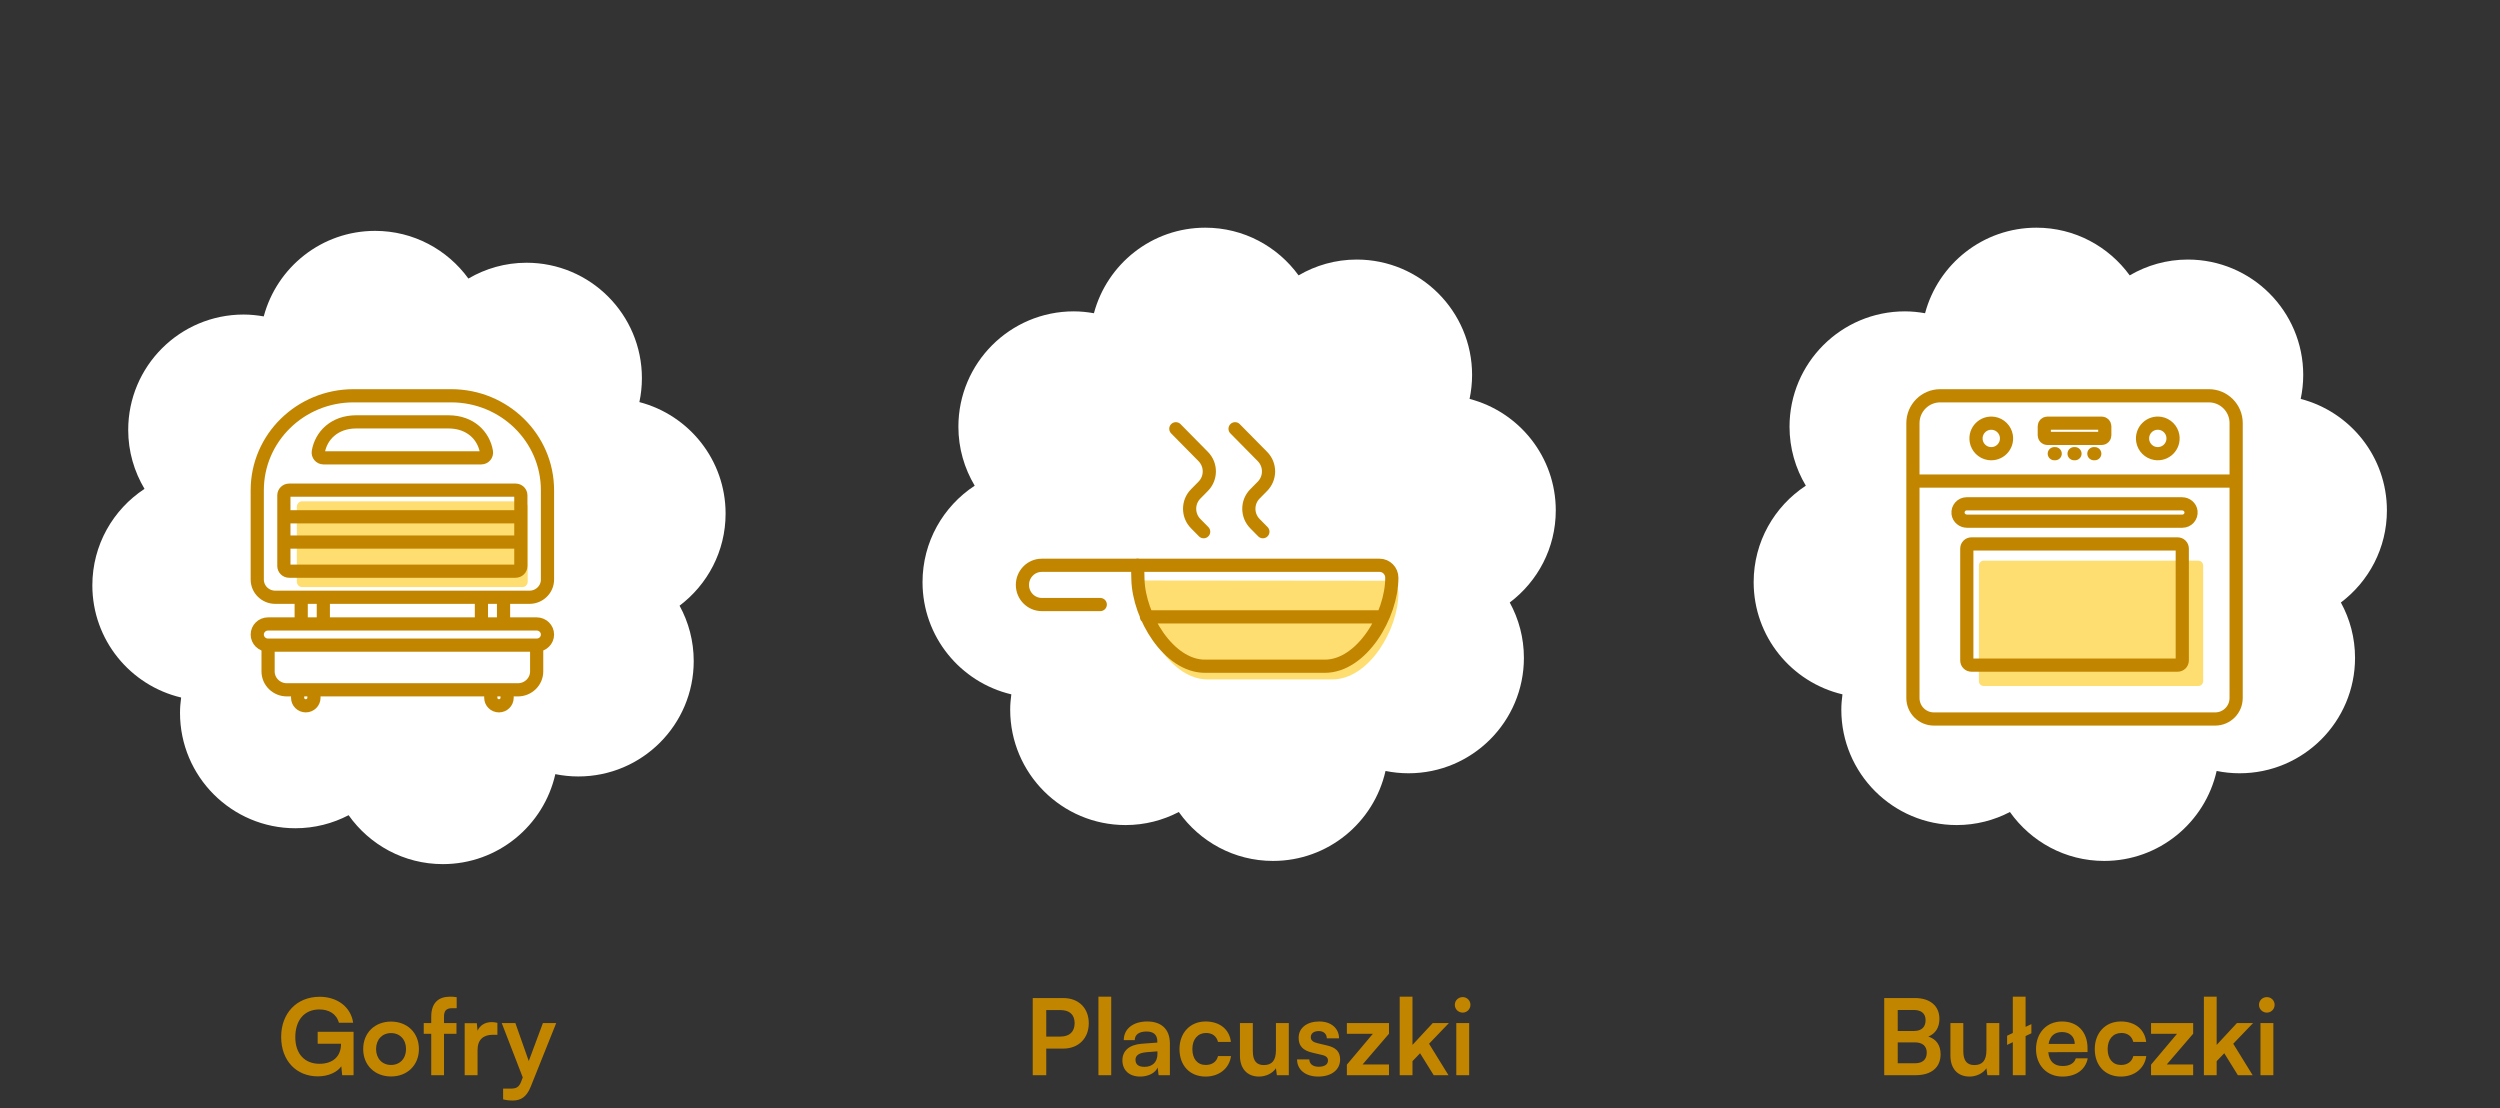 <svg width="379" height="168" viewBox="0 0 379 168" fill="none" xmlns="http://www.w3.org/2000/svg">
<rect x="0" y="0" width="379" height="168" fill="#333333" stroke="none"/>
<g clip-path="url(#clip0_475_896)">
<path d="M235.855 77.382C235.855 69.251 230.302 62.437 222.787 60.474C223.034 59.303 223.169 58.089 223.169 56.843C223.169 47.182 215.335 39.349 205.674 39.349C202.457 39.349 199.453 40.231 196.864 41.746C193.686 37.373 188.542 34.517 182.721 34.517C174.626 34.517 167.835 40.021 165.839 47.486C164.846 47.311 163.829 47.202 162.786 47.202C153.125 47.202 145.292 55.033 145.292 64.697C145.292 67.965 146.205 71.012 147.763 73.63C143.005 76.755 139.855 82.133 139.855 88.255C139.855 96.526 145.602 103.439 153.317 105.263C153.215 106.025 153.145 106.796 153.145 107.585C153.145 117.246 160.978 125.079 170.64 125.079C173.551 125.079 176.292 124.358 178.706 123.1C181.874 127.582 187.086 130.517 192.99 130.517C201.326 130.517 208.286 124.682 210.044 116.878C211.169 117.105 212.335 117.228 213.529 117.228C223.191 117.228 231.024 109.395 231.024 99.733C231.024 96.691 230.245 93.832 228.878 91.34C233.109 88.147 235.855 83.093 235.855 77.383V77.382Z" fill="white"/>
<path d="M361.855 77.382C361.855 69.251 356.302 62.437 348.787 60.474C349.034 59.303 349.169 58.089 349.169 56.843C349.169 47.182 341.335 39.349 331.674 39.349C328.457 39.349 325.453 40.231 322.864 41.746C319.686 37.373 314.542 34.517 308.721 34.517C300.626 34.517 293.835 40.021 291.839 47.486C290.846 47.311 289.829 47.202 288.786 47.202C279.125 47.202 271.292 55.033 271.292 64.697C271.292 67.965 272.205 71.012 273.763 73.63C269.005 76.755 265.855 82.133 265.855 88.255C265.855 96.526 271.602 103.439 279.317 105.263C279.215 106.025 279.145 106.796 279.145 107.585C279.145 117.246 286.978 125.079 296.64 125.079C299.551 125.079 302.292 124.358 304.706 123.1C307.874 127.582 313.086 130.517 318.99 130.517C327.326 130.517 334.286 124.682 336.044 116.878C337.169 117.105 338.335 117.228 339.529 117.228C349.191 117.228 357.024 109.395 357.024 99.733C357.024 96.691 356.245 93.832 354.878 91.34C359.109 88.147 361.855 83.093 361.855 77.383V77.382Z" fill="white"/>
<path d="M210.167 88.039C211.18 88.039 212 88.864 212 89.883C212 95.445 207.519 103 201.99 103H183.06C177.633 103 173.194 95.602 173.055 90.144L173 88" fill="#FFDE71"/>
<path d="M334 103.272V85.728C334 85.326 333.672 85 333.267 85H300.733C300.328 85 300 85.326 300 85.728V103.272C300 103.674 300.328 104 300.733 104H333.267C333.672 104 334 103.674 334 103.272Z" fill="#FFDE71"/>
<path d="M290 72.931H338.998V105.824C338.998 107.578 337.575 109 335.822 109H293.176C291.422 109 290 107.578 290 105.824V72.931ZM290 72.931H339V64.14C339 61.854 337.143 60 334.86 60H294.14C291.854 60 290 61.854 290 64.14V72.931ZM311.431 68.778H311.567M314.431 68.778H314.567M317.43 68.778H317.566M330.832 83.162V100.13C330.832 100.519 330.517 100.834 330.128 100.834H298.872C298.483 100.834 298.168 100.519 298.168 100.13V83.162C298.168 82.773 298.483 82.458 298.872 82.458H330.128C330.517 82.458 330.832 82.773 330.832 83.162ZM330.849 79.01H298.201C297.527 79.01 296.926 78.526 296.844 77.86C296.748 77.059 297.37 76.379 298.149 76.379H330.797C331.471 76.379 332.071 76.862 332.154 77.529C332.25 78.329 331.628 79.01 330.849 79.01ZM319.085 64.622V65.997C319.085 66.256 318.875 66.466 318.616 66.466H310.384C310.125 66.466 309.915 66.256 309.915 65.997V64.622C309.915 64.362 310.125 64.152 310.384 64.152H318.616C318.875 64.152 319.085 64.362 319.085 64.622ZM304.158 66.075C304.418 67.659 303.069 69.008 301.484 68.748C300.524 68.591 299.752 67.816 299.595 66.859C299.334 65.274 300.684 63.925 302.268 64.185C303.228 64.342 304 65.117 304.158 66.075ZM329.403 66.072C329.663 67.656 328.314 69.006 326.729 68.746C325.77 68.588 324.997 67.814 324.84 66.856C324.58 65.272 325.929 63.922 327.513 64.183C328.473 64.34 329.246 65.115 329.403 66.072Z" stroke="#C28500" stroke-width="2" stroke-linecap="round" stroke-linejoin="round"/>
<path d="M178.258 65L182.414 69.215C183.639 70.457 183.639 72.471 182.414 73.715L181.265 74.88C180.04 76.123 180.04 78.136 181.265 79.38L182.474 80.606M187.237 65L191.393 69.215C192.618 70.457 192.618 72.471 191.393 73.715L190.244 74.88C189.019 76.123 189.019 78.136 190.244 79.38L191.453 80.606M166.801 91.647H157.933C156.314 91.647 155 90.315 155 88.673C155 87.03 156.314 85.698 157.933 85.698H209.14C210.167 85.698 211 86.543 211 87.585C211 93.273 206.453 101 200.843 101H182.665C177.158 101 172.654 93.434 172.512 87.849L172.457 85.657M173.803 93.513H208.953" stroke="#C28500" stroke-width="2" stroke-linecap="round" stroke-linejoin="round"/>
<path d="M48.416 153.032C46.096 153.032 44.768 154.712 44.768 157.24C44.768 159.848 46.272 161.272 48.432 161.272C50.464 161.272 51.696 160.152 51.696 158.28V158.232H48.16V156.424H53.6V163H51.872L51.744 161.656C51.104 162.552 49.776 163.176 48.192 163.176C44.912 163.176 42.624 160.792 42.624 157.192C42.624 153.64 44.944 151.112 48.464 151.112C51.136 151.112 53.2 152.664 53.536 155.048H51.376C51.008 153.672 49.824 153.032 48.416 153.032ZM55.06 159.032C55.06 156.568 56.836 154.872 59.284 154.872C61.732 154.872 63.508 156.568 63.508 159.032C63.508 161.496 61.732 163.192 59.284 163.192C56.836 163.192 55.06 161.496 55.06 159.032ZM57.012 159.032C57.012 160.472 57.94 161.448 59.284 161.448C60.628 161.448 61.556 160.472 61.556 159.032C61.556 157.592 60.628 156.616 59.284 156.616C57.94 156.616 57.012 157.592 57.012 159.032ZM64.24 155.096H65.376V154.136C65.376 151.992 66.512 151.096 68.224 151.096C68.528 151.096 68.896 151.112 69.232 151.176V152.84H68.544C67.552 152.84 67.312 153.352 67.312 154.136V155.096H69.2V156.728H67.312V163H65.376V156.728H64.24V155.096ZM75.406 155.064V156.872H74.686C73.278 156.872 72.397 157.624 72.397 159.16V163H70.445V155.112H72.285L72.397 156.264C72.734 155.48 73.486 154.952 74.541 154.952C74.814 154.952 75.085 154.984 75.406 155.064ZM76.273 166.664V165.032H77.441C78.209 165.032 78.689 164.856 79.025 163.928L79.249 163.336L76.065 155.096H78.129L80.161 160.856L82.305 155.096H84.321L80.449 164.76C79.857 166.232 79.025 166.84 77.729 166.84C77.185 166.84 76.705 166.776 76.273 166.664Z" fill="#C28500"/>
<path d="M161.186 158.968H158.61V163H156.562V151.304H161.186C163.538 151.304 165.058 152.84 165.058 155.128C165.058 157.384 163.522 158.968 161.186 158.968ZM160.786 153.128H158.61V157.144H160.754C162.162 157.144 162.914 156.392 162.914 155.112C162.914 153.832 162.146 153.128 160.786 153.128ZM168.46 163H166.524V151.096H168.46V163ZM172.86 163.208C171.18 163.208 170.156 162.232 170.156 160.744C170.156 159.288 171.212 158.376 173.084 158.232L175.452 158.056V157.88C175.452 156.808 174.812 156.376 173.82 156.376C172.668 156.376 172.028 156.856 172.028 157.688H170.364C170.364 155.976 171.772 154.856 173.916 154.856C176.044 154.856 177.356 156.008 177.356 158.2V163H175.644L175.5 161.832C175.164 162.648 174.092 163.208 172.86 163.208ZM173.5 161.736C174.7 161.736 175.468 161.016 175.468 159.8V159.384L173.82 159.512C172.604 159.624 172.14 160.024 172.14 160.664C172.14 161.384 172.62 161.736 173.5 161.736ZM178.81 159.032C178.81 156.584 180.426 154.856 182.762 154.856C184.922 154.856 186.394 156.056 186.602 157.96H184.65C184.426 157.064 183.77 156.6 182.842 156.6C181.594 156.6 180.762 157.544 180.762 159.032C180.762 160.52 181.53 161.448 182.778 161.448C183.754 161.448 184.442 160.968 184.65 160.104H186.618C186.378 161.944 184.842 163.208 182.778 163.208C180.378 163.208 178.81 161.544 178.81 159.032ZM193.431 155.096H195.383V163H193.575L193.431 161.944C192.951 162.696 191.927 163.208 190.871 163.208C189.047 163.208 187.975 161.976 187.975 160.04V155.096H189.927V159.352C189.927 160.856 190.519 161.464 191.607 161.464C192.839 161.464 193.431 160.744 193.431 159.24V155.096ZM196.634 160.6H198.49C198.506 161.288 199.018 161.72 199.914 161.72C200.826 161.72 201.322 161.352 201.322 160.776C201.322 160.376 201.114 160.088 200.41 159.928L198.986 159.592C197.562 159.272 196.874 158.6 196.874 157.336C196.874 155.784 198.186 154.856 200.01 154.856C201.786 154.856 202.986 155.88 203.002 157.416H201.146C201.13 156.744 200.682 156.312 199.93 156.312C199.162 156.312 198.714 156.664 198.714 157.256C198.714 157.704 199.066 157.992 199.738 158.152L201.162 158.488C202.49 158.792 203.162 159.4 203.162 160.616C203.162 162.216 201.802 163.208 199.85 163.208C197.882 163.208 196.634 162.152 196.634 160.6ZM210.57 163H204.186V161.4L208.122 156.728H204.186V155.096H210.57V156.712L206.57 161.368H210.57V163ZM214.132 163H212.196V151.096H214.132V158.408L217.204 155.096H219.652L216.644 158.232L219.588 163H217.348L215.284 159.672L214.132 160.872V163ZM221.75 153.512C221.078 153.512 220.55 152.984 220.55 152.328C220.55 151.672 221.078 151.16 221.75 151.16C222.39 151.16 222.918 151.672 222.918 152.328C222.918 152.984 222.39 153.512 221.75 153.512ZM220.774 163V155.096H222.726V163H220.774Z" fill="#C28500"/>
<path d="M285.648 163V151.304H290.304C292.608 151.304 294.016 152.504 294.016 154.456C294.016 155.752 293.44 156.68 292.336 157.144C293.568 157.544 294.192 158.472 294.192 159.832C294.192 161.832 292.8 163 290.384 163H285.648ZM290.128 153.112H287.696V156.296H290.176C291.296 156.296 291.92 155.704 291.92 154.664C291.92 153.656 291.28 153.112 290.128 153.112ZM290.304 158.024H287.696V161.192H290.304C291.456 161.192 292.096 160.632 292.096 159.576C292.096 158.584 291.44 158.024 290.304 158.024ZM301.141 155.096H303.093V163H301.285L301.141 161.944C300.661 162.696 299.637 163.208 298.581 163.208C296.757 163.208 295.685 161.976 295.685 160.04V155.096H297.637V159.352C297.637 160.856 298.229 161.464 299.317 161.464C300.549 161.464 301.141 160.744 301.141 159.24V155.096ZM307.078 163H305.142V157.992L304.278 158.408V157.016L305.142 156.6V151.096H307.078V155.672L307.958 155.256V156.648L307.078 157.064V163ZM312.661 163.208C310.309 163.208 308.661 161.496 308.661 159.048C308.661 156.568 310.277 154.856 312.597 154.856C314.965 154.856 316.469 156.44 316.469 158.904V159.496L310.517 159.512C310.661 160.904 311.397 161.608 312.693 161.608C313.765 161.608 314.469 161.192 314.693 160.44H316.501C316.165 162.168 314.725 163.208 312.661 163.208ZM312.613 156.456C311.461 156.456 310.757 157.08 310.565 158.264H314.533C314.533 157.176 313.781 156.456 312.613 156.456ZM317.567 159.032C317.567 156.584 319.183 154.856 321.519 154.856C323.679 154.856 325.151 156.056 325.359 157.96H323.407C323.183 157.064 322.527 156.6 321.599 156.6C320.351 156.6 319.519 157.544 319.519 159.032C319.519 160.52 320.287 161.448 321.535 161.448C322.511 161.448 323.199 160.968 323.407 160.104H325.375C325.135 161.944 323.599 163.208 321.535 163.208C319.135 163.208 317.567 161.544 317.567 159.032ZM332.484 163H326.1V161.4L330.036 156.728H326.1V155.096H332.484V156.712L328.484 161.368H332.484V163ZM336.046 163H334.11V151.096H336.046V158.408L339.118 155.096H341.566L338.558 158.232L341.502 163H339.262L337.198 159.672L336.046 160.872V163ZM343.664 153.512C342.992 153.512 342.464 152.984 342.464 152.328C342.464 151.672 342.992 151.16 343.664 151.16C344.304 151.16 344.832 151.672 344.832 152.328C344.832 152.984 344.304 153.512 343.664 153.512ZM342.688 163V155.096H344.64V163H342.688Z" fill="#C28500"/>
<path d="M110 77.865C110 69.734 104.447 62.92 96.931 60.957C97.179 59.786 97.313 58.572 97.313 57.326C97.313 47.665 89.48 39.832 79.818 39.832C76.601 39.832 73.598 40.714 71.009 42.229C67.831 37.855 62.687 35 56.865 35C48.771 35 41.98 40.504 39.983 47.968C38.99 47.794 37.973 47.685 36.931 47.685C27.269 47.685 19.436 55.516 19.436 65.18C19.436 68.448 20.349 71.495 21.908 74.113C17.149 77.238 14 82.616 14 88.738C14 97.009 19.747 103.922 27.461 105.745C27.359 106.508 27.29 107.278 27.29 108.068C27.29 117.729 35.123 125.562 44.784 125.562C47.696 125.562 50.436 124.841 52.85 123.583C56.018 128.065 61.23 131 67.135 131C75.47 131 82.431 125.165 84.188 117.361C85.314 117.588 86.48 117.711 87.674 117.711C97.335 117.711 105.168 109.878 105.168 100.216C105.168 97.174 104.389 94.315 103.022 91.823C107.253 88.629 110 83.576 110 77.866V77.865Z" fill="white"/>
<path d="M79.222 76H45.778C45.348 76 45 76.371 45 76.828V88.172C45 88.629 45.348 89 45.778 89H79.222C79.652 89 80 88.629 80 88.172V76.828C80 76.371 79.652 76 79.222 76Z" fill="#FFDE71"/>
<path d="M40.641 97.807H81.359M40.641 97.807V101.788C40.641 103.327 41.916 104.577 43.486 104.577H78.514C80.084 104.577 81.359 103.327 81.359 101.788V97.807M40.641 97.807C39.736 97.807 39 97.088 39 96.199C39 95.31 39.734 94.59 40.641 94.59H81.359C82.264 94.59 83 95.31 83 96.199C83 97.088 82.266 97.807 81.359 97.807M43.035 78.351H78.962M43.035 82.177H78.962M45.661 90.548H49.016V94.593H45.661V90.548ZM72.982 90.548H76.337V94.593H72.982V90.548ZM47.594 104.577V105.787C47.594 106.457 47.04 107 46.357 107C45.674 107 45.122 106.457 45.122 105.787V104.577H47.594ZM76.876 104.577V105.787C76.876 106.457 76.322 107 75.641 107C74.96 107 74.403 106.457 74.403 105.787V104.577H76.876ZM68.399 60H53.599C45.537 60 39 66.407 39 74.309V87.868C39 89.346 40.224 90.546 41.734 90.546H80.264C81.774 90.546 82.998 89.346 82.998 87.868V74.309C82.998 66.407 76.461 60 68.399 60ZM49.042 69.408C48.543 69.408 48.173 68.965 48.255 68.482C48.663 66.083 50.656 63.955 54.016 63.955H67.982C71.344 63.955 73.337 66.083 73.743 68.482C73.825 68.965 73.454 69.408 72.956 69.408H49.042ZM43.834 74.309H78.162C78.603 74.309 78.96 74.659 78.96 75.091V85.808C78.96 86.24 78.603 86.59 78.162 86.59H43.834C43.393 86.59 43.035 86.24 43.035 85.808V75.091C43.035 74.659 43.393 74.309 43.834 74.309Z" stroke="#C28500" stroke-width="2" stroke-miterlimit="10"/>
</g>
<defs>
<clipPath id="clip0_475_896">
<rect width="379" height="168" fill="white"/>
</clipPath>
</defs>
</svg>
